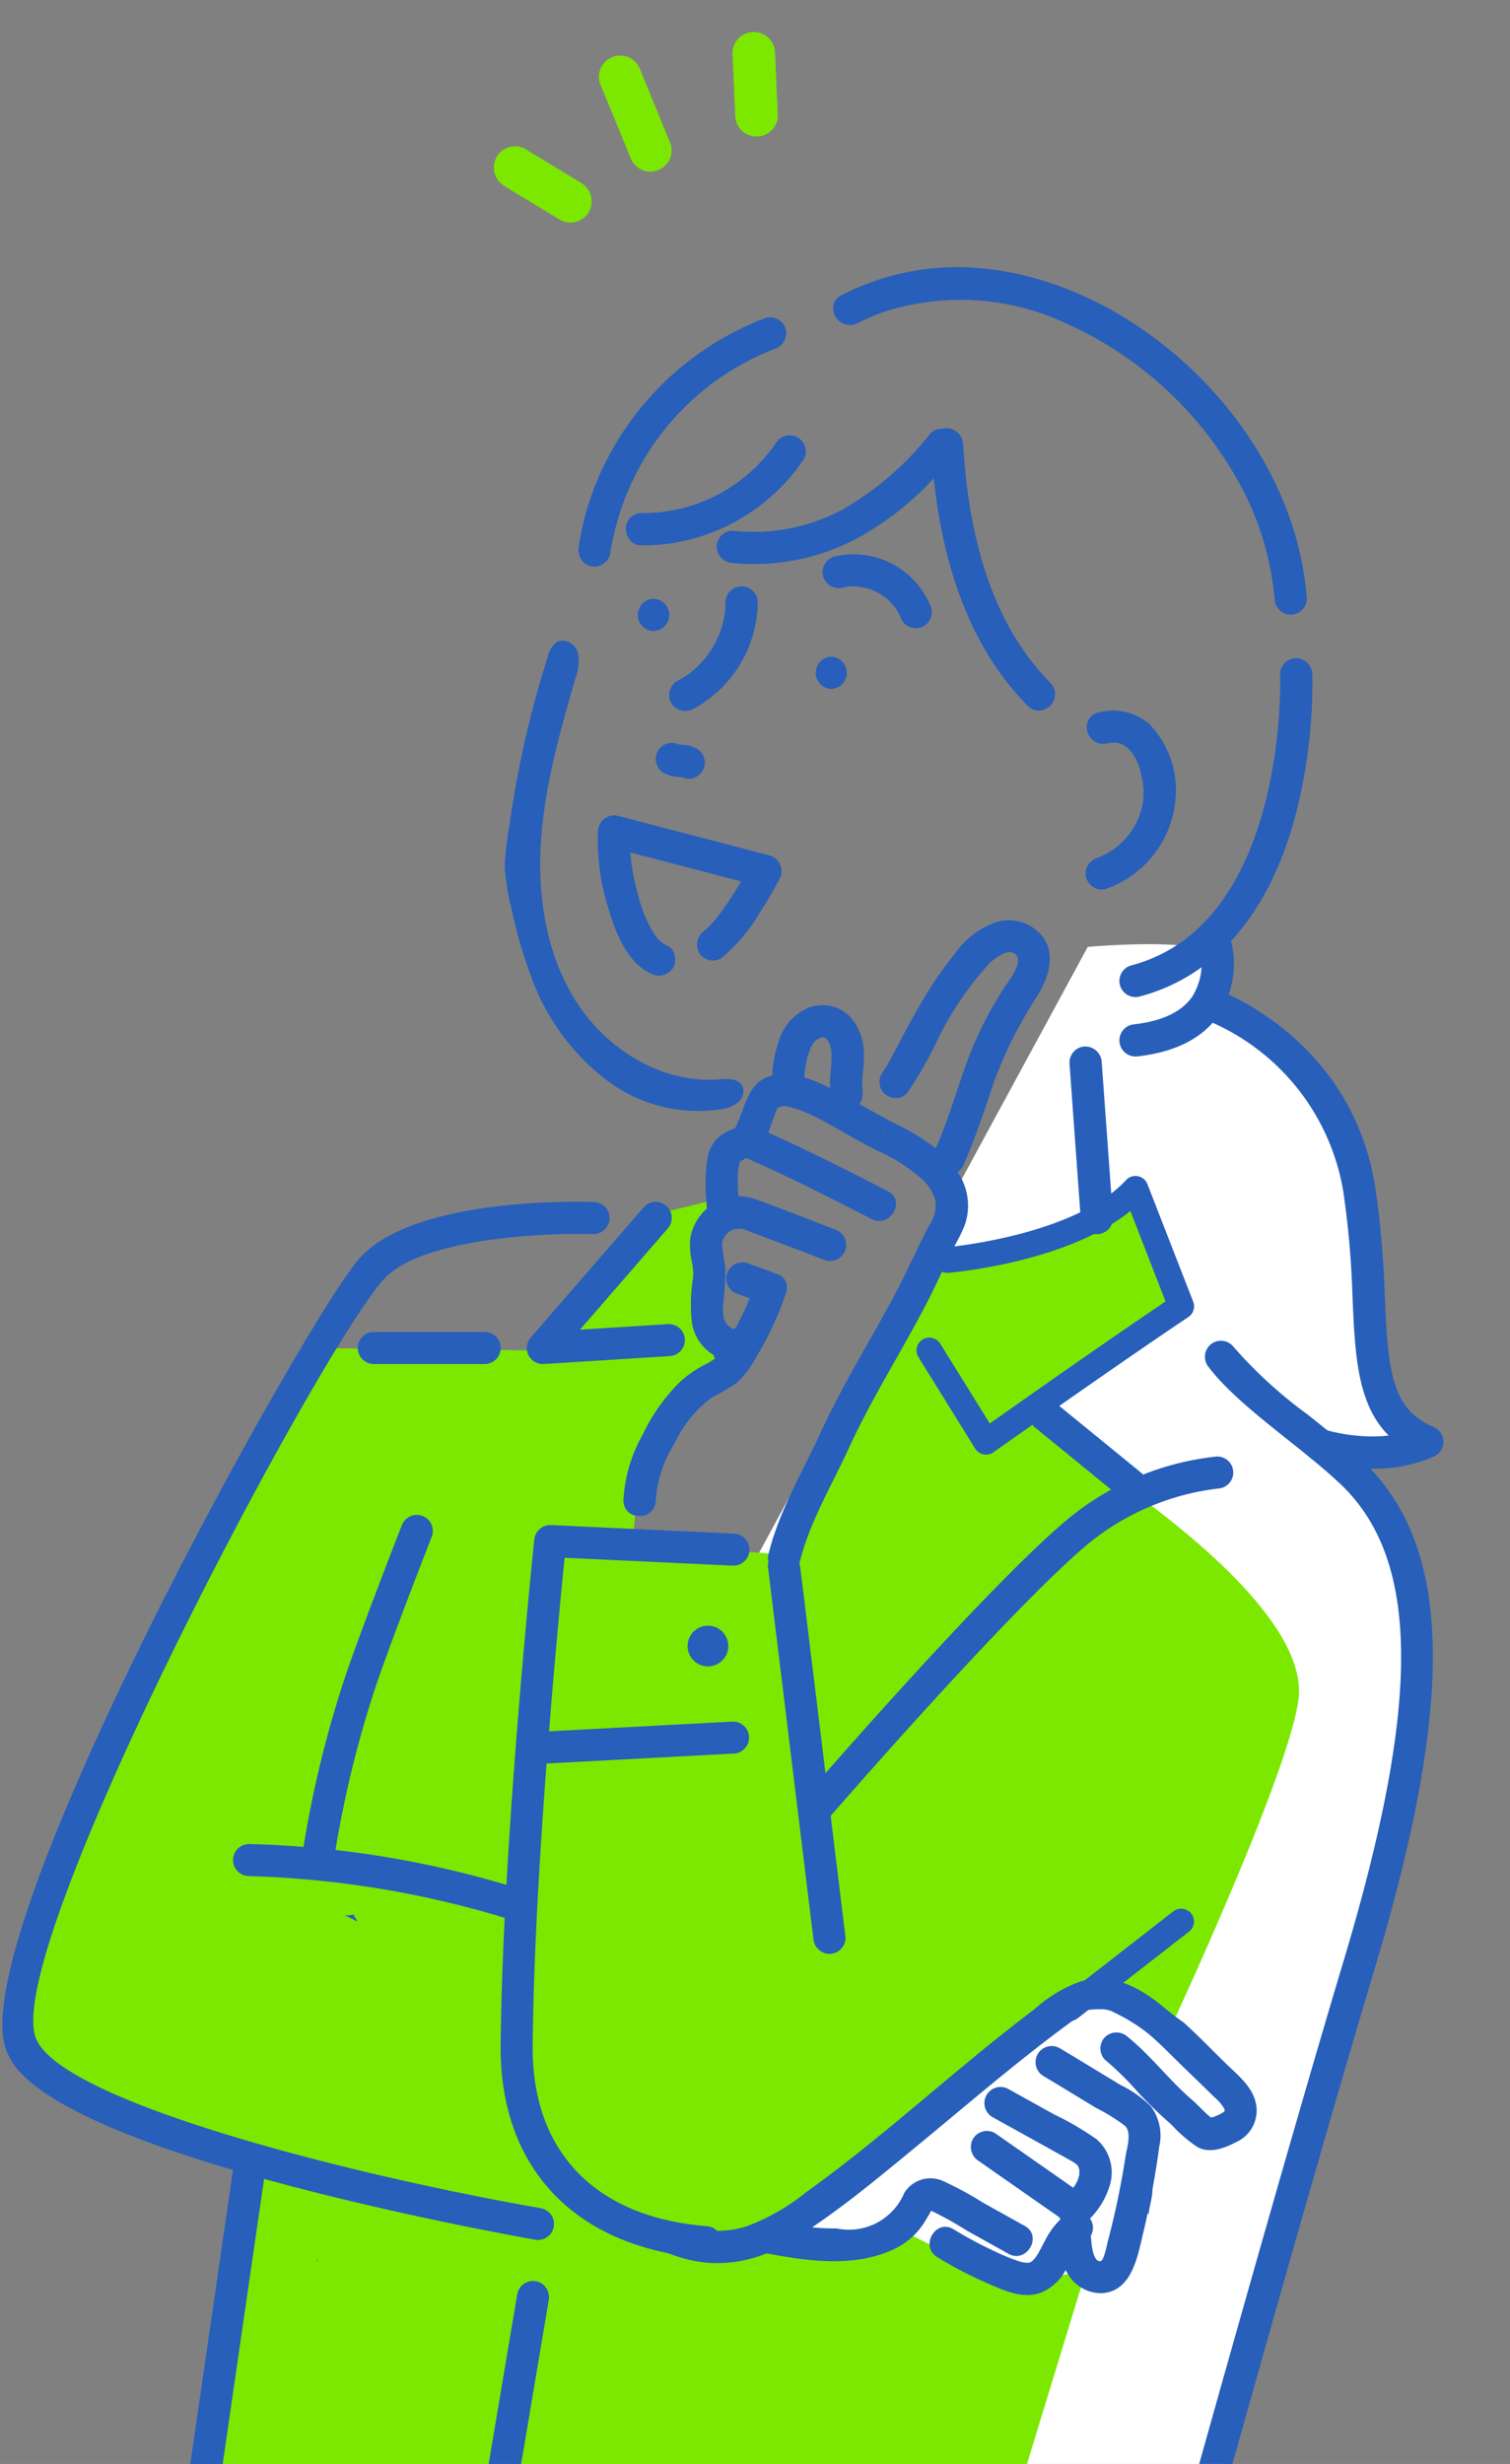 <svg xmlns="http://www.w3.org/2000/svg" xmlns:xlink="http://www.w3.org/1999/xlink" width="133" height="217" viewBox="0 0 133 217">
  <rect x="0" y="0" width="133" height="217" fill="#808080" stroke="none"/>
  <defs>
    <clipPath id="clip-path">
      <rect id="Rectangle_58697" data-name="Rectangle 58697" width="133" height="217" transform="translate(-0.017 -0.488)" fill="#fff" stroke="#707070" stroke-width="1"/>
    </clipPath>
  </defs>
  <g id="Group_79164" data-name="Group 79164" transform="translate(-1059 -2963.714)">
    <g id="Mask_Group_610" data-name="Mask Group 610" transform="translate(1059.017 2964.202)" clip-path="url(#clip-path)">
      <g id="Group_79094" data-name="Group 79094" transform="translate(0.196 23.04)">
        <path id="Path_138672" data-name="Path 138672" d="M1970.335,2397.218c-.013,0-.029-.006-.042-.01A.105.105,0,0,0,1970.335,2397.218Z" transform="translate(-1844.195 -2215.055)" fill="#275fba"/>
        <path id="Path_138689" data-name="Path 138689" d="M1970.335,2397.218c-.013,0-.029-.006-.042-.01A.105.105,0,0,0,1970.335,2397.218Z" transform="translate(-1844.195 -2215.055)" fill="#275fba"/>
        <path id="Path_138705" data-name="Path 138705" d="M1949.346,2347.175c-.012-.088-.025-.178,0,0Z" transform="translate(-1853.654 -2237.679)" fill="#275fba"/>
        <path id="Path_138706" data-name="Path 138706" d="M1949.842,2385.062a1.335,1.335,0,0,1-.136.013l.059.081C1949.792,2385.126,1949.816,2385.092,1949.842,2385.062Z" transform="translate(-1853.485 -2220.536)" fill="#275fba"/>
        <path id="Path_138707" data-name="Path 138707" d="M1949.346,2347.175c-.025-.178-.012-.088,0,0Z" transform="translate(-1853.654 -2237.679)" fill="#275fba"/>
        <g id="Group_79093" data-name="Group 79093" transform="translate(0 0)">
          <path id="Path_138708" data-name="Path 138708" d="M1898.071,2450l83.676,5.867s21.11-72.534,19.725-84.975-10.481-15.886-10.481-15.886,5.856,3.709,9.3,2.309c-.182-2.309-3.084-4.032-3.084-11.016s-.421-20.222-8.707-25.349-5.239-4.356-4.831-6.668-11.289-1.266-11.289-1.266Z" transform="translate(-1876.784 -2253.154)" fill="#fff"/>
          <path id="Path_138709" data-name="Path 138709" d="M1965.7,2419.362l7.641-25.018a14.8,14.8,0,0,1-6.137.634c-3.478-.363-10.636-4.354-10.636-4.354a14.867,14.867,0,0,1-7.988,1.148c-4.535-.6-22.575,1.6-22.575,1.6l-27.825,4.328-2.48,15.782Z" transform="translate(-1877.856 -2218.026)" fill="#7ce800"/>
          <path id="Path_138710" data-name="Path 138710" d="M1937.638,2338.572l7.7,10.9,17.011-11.167-3.465-10.642s-9.918,6.117-12.095,6.263-7.324.751-7.324.751Z" transform="translate(-1858.931 -2246.435)" fill="#7ce800"/>
          <path id="Path_138711" data-name="Path 138711" d="M1930.145,2328.411l-4.484,1.1-8.381,11.783,14.773,1.411-2.065-4.292Z" transform="translate(-1868.117 -2246.099)" fill="#7ce800"/>
          <path id="Path_138712" data-name="Path 138712" d="M1902.479,2425.521l45.564-7.954,30.627-22.112,7.018,2.54s11.288-24.217,11.288-29.583c0-10.086-24.862-24.253-24.862-24.253l-2.933,1.875-6.575-10.731-10.8,21.091-13.467-1.028s0-6.439,2.631-10.159a32.14,32.14,0,0,1,6.76-6.621l-37.69-.4s-30.929,54.369-24.308,62.714c2.721,2.54,19.41,9.161,19.41,9.161Z" transform="translate(-1882.77 -2242.991)" fill="#7ce800"/>
          <path id="Path_138713" data-name="Path 138713" d="M1933.477,2318.583l-.023-.024c.021.031.036.056.058.085C1933.522,2318.641,1933.521,2318.624,1933.477,2318.583Z" transform="translate(-1860.819 -2250.546)" fill="#275fba"/>
          <path id="Path_138714" data-name="Path 138714" d="M1933.431,2318.518l0,0c0,.016.012.026.016.039l.022.022A.276.276,0,0,1,1933.431,2318.518Z" transform="translate(-1860.83 -2250.564)" fill="#275fba"/>
          <path id="Path_138715" data-name="Path 138715" d="M1937.53,2292.285c.016.018.032.038.049.054C1937.5,2292.23,1937.5,2292.241,1937.53,2292.285Z" transform="translate(-1858.988 -2262.415)" fill="#275fba"/>
          <path id="Path_138716" data-name="Path 138716" d="M1933.312,2318.445c-.022-.013-.028-.019,0-.008a.153.153,0,0,0-.077-.012h0l.017,0Z" transform="translate(-1860.915 -2250.606)" fill="#275fba"/>
          <path id="Path_138717" data-name="Path 138717" d="M1937.558,2292.312h0l0,.006.023.025A.408.408,0,0,1,1937.558,2292.312Z" transform="translate(-1858.967 -2262.389)" fill="#275fba"/>
          <path id="Path_138718" data-name="Path 138718" d="M1935.356,2291.073l.021.012h.007C1935.375,2291.08,1935.362,2291.079,1935.356,2291.073Z" transform="translate(-1859.96 -2262.948)" fill="#275fba"/>
          <path id="Path_138719" data-name="Path 138719" d="M1935.4,2291.083h-.029a.228.228,0,0,0,.035.014C1935.5,2291.117,1935.613,2291.1,1935.4,2291.083Z" transform="translate(-1859.952 -2262.944)" fill="#275fba"/>
          <path id="Path_138720" data-name="Path 138720" d="M1928.168,2326.005l.019-.012c0-.022,0-.046.006-.088A.552.552,0,0,1,1928.168,2326.005Z" transform="translate(-1863.204 -2247.23)" fill="#275fba"/>
          <path id="Path_138721" data-name="Path 138721" d="M1933.431,2318.518l-.006-.009,0,.008Z" transform="translate(-1860.831 -2250.568)" fill="#275fba"/>
          <path id="Path_138722" data-name="Path 138722" d="M1933.3,2318.443l-.011,0,.006,0Z" transform="translate(-1860.893 -2250.599)" fill="#275fba"/>
          <path id="Path_138723" data-name="Path 138723" d="M1928.167,2325.975v0Z" transform="translate(-1863.204 -2247.199)" fill="#275fba"/>
          <path id="Path_138724" data-name="Path 138724" d="M1932.624,2318.788a.2.2,0,0,0-.041.051A.218.218,0,0,0,1932.624,2318.788Z" transform="translate(-1861.211 -2250.442)" fill="#275fba"/>
          <path id="Path_138725" data-name="Path 138725" d="M1933.16,2318.408a.563.563,0,0,0,.08.026h.034A.585.585,0,0,1,1933.16,2318.408Z" transform="translate(-1860.951 -2250.613)" fill="#275fba"/>
          <path id="Path_138726" data-name="Path 138726" d="M1945.756,2392.794c.071-.013.077-.031,0,0Z" transform="translate(-1855.267 -2217.056)" fill="#275fba"/>
          <path id="Path_138727" data-name="Path 138727" d="M1956.85,2384.055c.029.017.052.032.055.029S1956.889,2384.065,1956.85,2384.055Z" transform="translate(-1850.261 -2220.991)" fill="#275fba"/>
          <path id="Path_138728" data-name="Path 138728" d="M1956.71,2384.017c-.052-.024-.286.111.009,0Z" transform="translate(-1850.386 -2221.009)" fill="#275fba"/>
          <path id="Path_138729" data-name="Path 138729" d="M1902.5,2392.575a.252.252,0,0,0,0,.067.427.427,0,0,0,.007.064l.009-.051A.721.721,0,0,0,1902.5,2392.575Z" transform="translate(-1874.789 -2217.147)" fill="#275fba"/>
          <path id="Path_138730" data-name="Path 138730" d="M1902.52,2392.655c.01.078,0,.087-.009.051a.35.35,0,0,1-.041.134.268.268,0,0,0,.061-.264Z" transform="translate(-1874.8 -2217.147)" fill="#275fba"/>
          <path id="Path_138731" data-name="Path 138731" d="M1900.959,2392.008a.658.658,0,0,1,.073-.067A.459.459,0,0,0,1900.959,2392.008Z" transform="translate(-1875.482 -2217.433)" fill="#275fba"/>
          <path id="Path_138732" data-name="Path 138732" d="M1939.772,2389.648c.132-.011.087-.213,0,0Z" transform="translate(-1857.968 -2218.511)" fill="#275fba"/>
          <path id="Path_138733" data-name="Path 138733" d="M1957.569,2383.608c.007-.008.007-.01,0,0Z" transform="translate(-1849.937 -2221.196)" fill="#275fba"/>
          <path id="Path_138734" data-name="Path 138734" d="M1927.29,2330.432c0-.006,0-.008,0,0S1927.285,2330.437,1927.29,2330.432Z" transform="translate(-1863.602 -2245.191)" fill="#275fba"/>
          <path id="Path_138735" data-name="Path 138735" d="M1904.151,2371.712q.586.294,1.177.572c-.135-.209-.263-.418-.382-.628A1.319,1.319,0,0,1,1904.151,2371.712Z" transform="translate(-1874.041 -2226.586)" fill="#275fba"/>
          <path id="Path_138736" data-name="Path 138736" d="M1933.834,2274.36a1.477,1.477,0,0,0,2.128,1.135,18.014,18.014,0,0,1,2.335-1A11.921,11.921,0,0,0,1933.834,2274.36Z" transform="translate(-1860.647 -2270.558)" fill="#275fba"/>
          <path id="Path_138737" data-name="Path 138737" d="M1965.9,2281.176c-5.232-5.155-12.156-8.886-19.56-9.425a22.2,22.2,0,0,0-11.8,2.426,1.209,1.209,0,0,0-.692,1.319,11.928,11.928,0,0,1,4.463.131,21.94,21.94,0,0,1,16.154,1.075,32.519,32.519,0,0,1,14.885,13.577,25.85,25.85,0,0,1,3.354,10.607,1.455,1.455,0,0,0,1.421,1.421c.019,0,.038,0,.056-.006a36.853,36.853,0,0,1-.27-3.863,36.853,36.853,0,0,0,.27,3.863,1.426,1.426,0,0,0,1.364-1.414C1974.971,2293.375,1971.213,2286.416,1965.9,2281.176Z" transform="translate(-1860.653 -2271.693)" fill="#275fba"/>
          <path id="Path_138738" data-name="Path 138738" d="M1923.349,2291.82a1.421,1.421,0,0,0,0,2.841A1.421,1.421,0,0,0,1923.349,2291.82Z" transform="translate(-1865.998 -2262.611)" fill="#275fba"/>
          <path id="Path_138739" data-name="Path 138739" d="M1934.135,2295.333a1.422,1.422,0,0,0,0,2.842A1.422,1.422,0,0,0,1934.135,2295.333Z" transform="translate(-1861.131 -2261.026)" fill="#275fba"/>
          <path id="Path_138740" data-name="Path 138740" d="M1934.69,2308.494l-11.669-3.046-1.669-.436a1.442,1.442,0,0,0-1.8,1.37,20.433,20.433,0,0,0,.958,6.882c.608,2.031,1.63,4.7,3.725,5.629a1.465,1.465,0,0,0,1.945-.509,1.488,1.488,0,0,0,.167-.89,3.481,3.481,0,0,1-1.7-.534,3.481,3.481,0,0,0,1.7.534,1.251,1.251,0,0,0-.678-1.055,3.266,3.266,0,0,1-.4-.218c-.016-.025-.261-.212-.325-.279-.081-.083-.156-.169-.229-.257a1.257,1.257,0,0,1-.077-.1c-.13-.192-.257-.386-.373-.588a11.547,11.547,0,0,1-1.111-2.806,19.34,19.34,0,0,1-.747-3.962q4.878,1.273,9.757,2.545c-.184.311-.369.621-.561.927-.433.692-.886,1.38-1.383,2.03-.112.145-.453.559-.669.791-.126.138-.257.271-.393.4-.044.041-.456.379-.19.18a1.471,1.471,0,0,0-.536,1.89,8.693,8.693,0,0,1,3.6-1.165,8.693,8.693,0,0,0-3.6,1.165c.01.017.015.036.026.054a1.431,1.431,0,0,0,1.943.51,15.292,15.292,0,0,0,3.486-4.152c.585-.917,1.142-1.857,1.649-2.822A1.438,1.438,0,0,0,1934.69,2308.494Z" transform="translate(-1867.102 -2256.679)" fill="#275fba"/>
          <path id="Path_138741" data-name="Path 138741" d="M1954.8,2299.829a4.889,4.889,0,0,0-4.522-1.062,1.249,1.249,0,0,0-.9.689,3.438,3.438,0,0,1,3.4.476,3.438,3.438,0,0,0-3.4-.476,1.481,1.481,0,0,0,1.65,2.052,2.245,2.245,0,0,1,.808-.074l.074,0c.016.006.039.011.077.02s.314.1.344.1c.083.042.164.084.245.129.02.012.131.095.177.127a3.478,3.478,0,0,1,.257.242c.029.03.17.2.193.226a5.269,5.269,0,0,1,.4.66c.018.035.119.263.134.287.039.1.078.208.113.314a8.4,8.4,0,0,1,.251.929c.027.133.052.268.074.4.01.061.014.084.018.095s0,.056.007.128a5.79,5.79,0,0,1-.7,3.592,6.287,6.287,0,0,1-3.312,2.885,1.457,1.457,0,0,0-.993,1.749,1.42,1.42,0,0,0,.366.6c.553-.715,1.053-1.451,1.512-2.062-.458.611-.959,1.347-1.512,2.063a1.347,1.347,0,0,0,1.383.387,9.209,9.209,0,0,0,6.095-7.654A8.4,8.4,0,0,0,1954.8,2299.829Z" transform="translate(-1853.739 -2259.546)" fill="#275fba"/>
          <path id="Path_138742" data-name="Path 138742" d="M1976.826,2386.632c-.274-1.538-1.615-2.585-2.675-3.615-1.226-1.193-2.425-2.444-3.7-3.6-.641-.433-1.244-.913-1.844-1.411-2.042-1.692-4.419-2.957-7.157-2.235a12.229,12.229,0,0,0-4.139,2.469c-2.916,2.2-5.722,4.53-8.52,6.873-3.776,3.162-7.545,6.345-11.552,9.216a18.7,18.7,0,0,1-5.384,3.071,8.705,8.705,0,0,1-5.473-.17,9.846,9.846,0,0,1-5.3-.065c.188.177.38.349.58.514a12.307,12.307,0,0,0,6.824,2.894,11.441,11.441,0,0,0,5.223-.828c3.662.707,7.872,1.278,11.318-.416a6.325,6.325,0,0,0,2.014-1.545,7.518,7.518,0,0,0,.865-1.275,3.361,3.361,0,0,0,.279-.488l.013-.032a32.307,32.307,0,0,1,3.181,1.773q1.819,1.012,3.638,2.026c1.6.89,3.035-1.563,1.434-2.454l-3.636-2.026a30.65,30.65,0,0,0-3.663-1.977,2.711,2.711,0,0,0-3.317,1.1,5.284,5.284,0,0,1-5.933,3.125,21.491,21.491,0,0,1-2.177-.1c3.25-2.2,6.288-4.742,9.307-7.227,3.946-3.248,7.825-6.59,11.9-9.68q1.3-.991,2.644-1.932a1.744,1.744,0,0,0,.321-.3,11.418,11.418,0,0,1,1.386-.067c.081,0,.281.028.306.025.084.017.167.033.25.058a2.887,2.887,0,0,1,.308.107c.011.013.342.171.4.2a16.383,16.383,0,0,1,2.63,1.635c1.046.846,1.982,1.836,2.946,2.773,1.013.986,2.033,1.966,3.042,2.957a3.748,3.748,0,0,1,.839.976.39.39,0,0,1,.052.225l-.017.029a.367.367,0,0,1-.084.07,3.83,3.83,0,0,1-.969.457.392.392,0,0,1-.138.019c-.516-.381-1.1-1.07-1.658-1.547-2.013-1.726-3.6-3.868-5.658-5.538a1.463,1.463,0,0,0-2.01,0,1.43,1.43,0,0,0,0,2.008,26.4,26.4,0,0,1,2.95,2.911,38.392,38.392,0,0,0,2.878,2.778,12.662,12.662,0,0,0,2.321,2c1.087.582,2.354.1,3.363-.428A3.047,3.047,0,0,0,1976.826,2386.632Z" transform="translate(-1866.402 -2224.824)" fill="#275fba"/>
          <path id="Path_138743" data-name="Path 138743" d="M1939.772,2389.648c.087-.213.132-.011,0,0Z" transform="translate(-1857.968 -2218.511)" fill="#275fba"/>
          <path id="Path_138744" data-name="Path 138744" d="M1956.71,2384.017l.009,0C1956.424,2384.128,1956.657,2383.994,1956.71,2384.017Z" transform="translate(-1850.386 -2221.009)" fill="#275fba"/>
          <path id="Path_138745" data-name="Path 138745" d="M1956.85,2384.055c.039.01.065.021.055.029S1956.879,2384.072,1956.85,2384.055Z" transform="translate(-1850.261 -2220.991)" fill="#275fba"/>
          <path id="Path_138746" data-name="Path 138746" d="M1956.179,2303.919c-5.471-5.5-7.282-13.572-7.719-21.078a1.472,1.472,0,0,0-1.861-1.322,1.23,1.23,0,0,0-1.019.409,26.8,26.8,0,0,1-7.8,6.732,16.679,16.679,0,0,1-9.605,1.83,1.337,1.337,0,0,0-1.263.805,30.042,30.042,0,0,0,6.412.453,30.042,30.042,0,0,1-6.412-.453,1.407,1.407,0,0,0-.158.615,1.454,1.454,0,0,0,1.421,1.422,19.325,19.325,0,0,0,10.861-2.125,26.294,26.294,0,0,0,6.834-5.333c.789,7.326,3.013,14.734,8.3,20.053a1.436,1.436,0,0,0,.463.316,11.287,11.287,0,0,1-.279-2.56,11.287,11.287,0,0,0,.279,2.56A1.438,1.438,0,0,0,1956.179,2303.919Z" transform="translate(-1863.842 -2267.277)" fill="#275fba"/>
          <path id="Path_138747" data-name="Path 138747" d="M1936.888,2284.038a1.421,1.421,0,0,0-2.454-1.434,14.2,14.2,0,0,1-11.807,6.143,1.361,1.361,0,0,0-1.351,1.674h0a1.331,1.331,0,0,0,1.351,1.168,16.615,16.615,0,0,0,5.422-.861,9.96,9.96,0,0,1-1.906-.875,9.96,9.96,0,0,0,1.906.875A17.248,17.248,0,0,0,1936.888,2284.038Z" transform="translate(-1866.323 -2267.086)" fill="#275fba"/>
          <path id="Path_138748" data-name="Path 138748" d="M1918.617,2287.772c-.083.412-.161.824-.221,1.241a1.593,1.593,0,0,0,.483,1.489c.3-.893.567-1.8.8-2.73Z" transform="translate(-1867.624 -2264.437)" fill="#275fba"/>
          <path id="Path_138749" data-name="Path 138749" d="M1918.722,2290.5a1.359,1.359,0,0,0,.51.258,1.431,1.431,0,0,0,1.747-.993c.1-.672.238-1.336.4-2h-1.854C1919.29,2288.7,1919.019,2289.61,1918.722,2290.5Z" transform="translate(-1867.466 -2264.437)" fill="#275fba"/>
          <path id="Path_138750" data-name="Path 138750" d="M1935.544,2277.534a1.46,1.46,0,0,0,.993-1.747,1.418,1.418,0,0,0-.1-.248,24.716,24.716,0,0,0-2.818,1.637,24.716,24.716,0,0,1,2.818-1.637,1.414,1.414,0,0,0-1.65-.744,26.057,26.057,0,0,0-14.906,14.455,23.641,23.641,0,0,0-1.341,4.409h1.062c.139-.561.27-1.126.375-1.706-.1.579-.235,1.145-.375,1.706h1.853A23.042,23.042,0,0,1,1935.544,2277.534Z" transform="translate(-1867.548 -2270.324)" fill="#275fba"/>
          <path id="Path_138751" data-name="Path 138751" d="M1958.989,2394.242c.093-.581.267-1.146.308-1.734,0-.019,0-.036,0-.055a1.547,1.547,0,0,1,.026-.231h-.005c.009-.044.013-.089.021-.134.006-.024,0-.052.012-.075.211-1.164.4-2.332.553-3.5a4.306,4.306,0,0,0-.746-3.548,10.114,10.114,0,0,0-2.665-1.878c-1.8-1.079-3.586-2.184-5.389-3.258a1.422,1.422,0,0,0-1.434,2.454c1.562.93,3.11,1.882,4.666,2.824a16.544,16.544,0,0,1,2.536,1.57c.643.579.167,2.017.055,2.743a71.561,71.561,0,0,1-1.548,7.413c-.062.229-.343,1.721-.63,1.769-.72.121-.818-1.64-.852-2.012a1.532,1.532,0,0,0-.035-.2,1.4,1.4,0,0,0-.06-1.543,6.889,6.889,0,0,0,1.8-3.123,3.866,3.866,0,0,0-1.226-3.861,26.272,26.272,0,0,0-3.735-2.185l-4-2.219a1.421,1.421,0,0,0-1.434,2.454c2.221,1.234,4.445,2.46,6.663,3.7a6.9,6.9,0,0,1,.627.374c.015.014.084.069.1.083.038.029.062.048.081.061a.45.45,0,0,0,.064.1.557.557,0,0,1,.042.068,2.089,2.089,0,0,1,.083.317c0,.023,0,.056,0,.093,0-.006-.009.164-.009.235s-.039.211-.045.23c0,0-.1.322-.068.245a4.957,4.957,0,0,1-.34.622c-.024.036-.054.068-.077.1q-3.446-2.405-6.89-4.812a1.429,1.429,0,0,0-1.945.51,1.457,1.457,0,0,0,.51,1.944l7.113,4.967a1.493,1.493,0,0,0,.085.176,6.771,6.771,0,0,0-1.338,1.829c-.212.395-.408.8-.637,1.185-.057.093-.115.183-.173.274-.026.04-.058.084-.08.112-.07.077-.142.149-.209.228l-.03.036-.01.007c-.081.047-.158.1-.242.139-.016,0-.029.006-.051.007a2.187,2.187,0,0,1-.788-.1,15.5,15.5,0,0,1-1.932-.765,35.482,35.482,0,0,1-3.93-2.084c-1.564-.956-2.994,1.5-1.434,2.454a35.644,35.644,0,0,0,4.316,2.255c1.54.672,3.27,1.522,4.95.823a4.477,4.477,0,0,0,2.052-1.935,3.526,3.526,0,0,0,.28.491,3.393,3.393,0,0,0,3.01,1.538c2.6-.23,3.071-3.382,3.557-5.4q.2-.832.377-1.668a1.273,1.273,0,0,0,.106.122A1.031,1.031,0,0,1,1958.989,2394.242Z" transform="translate(-1858.01 -2222.994)" fill="#275fba"/>
          <path id="Path_138752" data-name="Path 138752" d="M1945.756,2392.794c.038-.015.057-.02.055-.016S1945.794,2392.779,1945.756,2392.794Z" transform="translate(-1855.267 -2217.056)" fill="#275fba"/>
          <path id="Path_138753" data-name="Path 138753" d="M1900.959,2392.008a.658.658,0,0,1,.073-.067A.658.658,0,0,0,1900.959,2392.008Z" transform="translate(-1875.482 -2217.433)" fill="#275fba"/>
          <path id="Path_138754" data-name="Path 138754" d="M1902.47,2392.84a.35.35,0,0,0,.041-.134.42.42,0,0,1-.008-.064.264.264,0,0,1,0-.067.675.675,0,0,1,.012.08l.011-.08A.268.268,0,0,1,1902.47,2392.84Z" transform="translate(-1874.8 -2217.147)" fill="#275fba"/>
          <path id="Path_138755" data-name="Path 138755" d="M1902.507,2392.63l-.008.051C1902.507,2392.717,1902.517,2392.708,1902.507,2392.63Z" transform="translate(-1874.787 -2217.122)" fill="#275fba"/>
          <path id="Path_138756" data-name="Path 138756" d="M1935.37,2291.081a.34.34,0,0,0,.042.014.239.239,0,0,1-.035-.014Z" transform="translate(-1859.954 -2262.944)" fill="#275fba"/>
          <path id="Path_138757" data-name="Path 138757" d="M1937.573,2292.329c-.017-.016-.033-.037-.049-.054a.443.443,0,0,0,.055.061l0-.006Z" transform="translate(-1858.982 -2262.406)" fill="#275fba"/>
          <path id="Path_138758" data-name="Path 138758" d="M1935.658,2291.953c.169-.008.338-.008.507,0,.064,0,.129.009.193.015l-.02-.012c.006.006.019.007.028.012h.029c.209.019.1.035.006.013.112.034.308.04.392.059.166.038.33.083.491.134.132.042.261.091.39.141h0c.084.041.167.081.25.123a7.614,7.614,0,0,1,.788.488l.006,0c.058.05.117.1.175.151.115.1.225.21.333.32.085.091.167.2.255.3-.032-.043-.029-.055.049.054.01.01.019.023.029.032l-.023-.025c.042.061.084.122.125.185.084.129.163.262.234.4.043.081.083.162.122.245l0,.006a1.456,1.456,0,0,0,1.747.992,1.435,1.435,0,0,0,.993-1.747,7.341,7.341,0,0,0-8.532-4.524,1.434,1.434,0,0,0-.993,1.748,1.449,1.449,0,0,0,1.747.993c.09-.022.182-.042.272-.061.033-.006.151-.022.177-.027C1935.509,2291.96,1935.583,2291.956,1935.658,2291.953Z" transform="translate(-1860.942 -2263.831)" fill="#275fba"/>
          <path id="Path_138759" data-name="Path 138759" d="M1928.168,2325.981c.007.037.013.049.019-.015l-.019.012Z" transform="translate(-1863.204 -2247.203)" fill="#275fba"/>
          <path id="Path_138760" data-name="Path 138760" d="M1927.29,2330.432c0-.006,0-.008,0,0S1927.285,2330.437,1927.29,2330.432Z" transform="translate(-1863.602 -2245.191)" fill="#275fba"/>
          <path id="Path_138761" data-name="Path 138761" d="M1933.278,2318.431l.02,0C1933.281,2318.429,1933.277,2318.429,1933.278,2318.431Z" transform="translate(-1860.898 -2250.604)" fill="#275fba"/>
          <path id="Path_138762" data-name="Path 138762" d="M1954.236,2313.014a3.779,3.779,0,0,0-4.12-1.568,7.3,7.3,0,0,0-3.794,2.837,32.1,32.1,0,0,0-2.6,3.707c-.813,1.336-1.554,2.715-2.284,4.1-.29.553-.579,1.108-.882,1.653-.115.206-.229.411-.353.611-.073.118-.427.594-.111.2a1.465,1.465,0,0,0,0,2.008,1.561,1.561,0,0,0,1.276.4c.07-.125.142-.246.222-.366-.08.119-.152.241-.222.366a1.112,1.112,0,0,0,.734-.4,33.364,33.364,0,0,0,2.792-4.905,28.385,28.385,0,0,1,4.469-6.521c.5-.5,1.724-1.449,2.358-.768.652.7-.705,2.369-1.074,2.944a32.936,32.936,0,0,0-3.4,6.889c-.846,2.413-1.555,4.853-2.595,7.2a19.277,19.277,0,0,0-3.55-2.153c-.192-.1-.379-.2-.569-.3a5.821,5.821,0,0,1-1.419,2.473c.083.042.165.089.25.13a15.273,15.273,0,0,1,4.082,2.574,4.083,4.083,0,0,1,1.129,1.717,2.831,2.831,0,0,1-.439,2.229c-1.077,2.036-2,4.144-3.078,6.181-2.133,4.025-4.569,7.882-6.473,12.028-1.65,3.595-3.707,6.975-4.668,10.858a1.432,1.432,0,0,0-.006.688,1.035,1.035,0,0,0-.045.417q.677,5.538,1.354,11.076l2.146,17.569.495,4.044a1.467,1.467,0,0,0,1.421,1.423,1.429,1.429,0,0,0,1.421-1.423q-.677-5.538-1.353-11.076-.7-5.762-1.409-11.527c-.293,0-.587,0-.881,0,.294,0,.588,0,.881,0l-.151-1.229a8.194,8.194,0,0,0-1.867,1.794,8.194,8.194,0,0,1,1.867-1.794l-.587-4.812-.5-4.044a1.978,1.978,0,0,0-.064-.312c0-.013.01-.023.013-.038.894-3.608,2.8-6.715,4.326-10.055.763-1.667,1.614-3.289,2.495-4.892l-1.992.8,1.992-.8c1.493-2.715,3.077-5.381,4.495-8.14.6-1.169,1.148-2.355,1.694-3.548.484-1.058,1.138-2.024,1.548-3.117a5.191,5.191,0,0,0-.651-4.653,1.09,1.09,0,0,0,.477-.5c1.123-2.49,1.936-5.057,2.814-7.637a38.065,38.065,0,0,1,3.791-7.449C1954.517,2316.452,1955.167,2314.593,1954.236,2313.014Z" transform="translate(-1862.44 -2253.802)" fill="#275fba"/>
          <path id="Path_138763" data-name="Path 138763" d="M1944.489,2326.618c-.884-.458-1.751-.94-2.617-1.428a1.132,1.132,0,0,0,.113-.162,1.663,1.663,0,0,0,.142-1.094c.049.341,0-.148,0-.219,0-.142,0-.281,0-.42.009-.322.036-.643.065-.964a10.558,10.558,0,0,0,.076-1.764,4.78,4.78,0,0,0-1.347-3.2,3.4,3.4,0,0,0-3.821-.524,4.622,4.622,0,0,0-2.293,2.724,10.423,10.423,0,0,0-.6,3.1c-2.23.54-2.354,2.878-3.277,4.645a4.92,4.92,0,0,0-1.229.625,3.044,3.044,0,0,0-1.195,1.976,16.336,16.336,0,0,0-.037,4.468,4.42,4.42,0,0,0-1.271,1.819c.425-.187.853-.374,1.292-.562-.438.188-.866.375-1.292.562a4.073,4.073,0,0,0-.223.885,6.8,6.8,0,0,0,.137,1.954,4.634,4.634,0,0,1,.106,1.517,14.359,14.359,0,0,0-.09,3.9,4.058,4.058,0,0,0,1.714,2.709c.055.037.113.07.168.1a1.607,1.607,0,0,0,.144.323,3.473,3.473,0,0,1-.681.446,10.267,10.267,0,0,0-2.346,1.571,16.449,16.449,0,0,0-3.348,4.722,12.972,12.972,0,0,0-1.683,5.767,1.328,1.328,0,0,0,1.367,1.368,21.677,21.677,0,0,0,.343-3.664,21.677,21.677,0,0,1-.343,3.664,1.353,1.353,0,0,0,1.475-1.368,10.9,10.9,0,0,1,1.686-5.063,10.389,10.389,0,0,1,3.311-4.034,18.444,18.444,0,0,0,2.12-1.237,8.66,8.66,0,0,0,1.754-2.323,28.211,28.211,0,0,0,2.617-5.639,1.259,1.259,0,0,0-1.019-1.692,1.411,1.411,0,0,0-.389-.183l-1.811-.647-.261-.094a1.077,1.077,0,0,0-.566-.026,1.06,1.06,0,0,0-.528.168,1.423,1.423,0,0,0-.511,1.945l.224.287a1.409,1.409,0,0,0,.627.366l1.026.367a25.008,25.008,0,0,1-1.251,2.647,1.481,1.481,0,0,0-.215.067c-.077-.049-.157-.094-.235-.142-.022-.013-.194-.152-.213-.16a1.293,1.293,0,0,1-.351-.615c-.023-.085-.04-.172-.058-.258l-.011-.047a.423.423,0,0,0,0-.054,8.088,8.088,0,0,1-.022-.814,26.365,26.365,0,0,0,.208-3.178c-.055-.542-.149-1.08-.236-1.618-.01-.058-.016-.1-.022-.124s0-.054-.007-.1c-.009-.09-.017-.181-.019-.272,0,.009.006-.129.006-.2.025-.087.084-.338.106-.39-.058.144.173-.255.193-.309-.006,0-.007,0,0,0-.006.008,0,.008,0,0a2.369,2.369,0,0,0,.282-.268,2.431,2.431,0,0,1,.286-.17.347.347,0,0,0,.049-.026l.094-.026q.119-.035.244-.061c-.01.012.3-.012.354-.011a1.109,1.109,0,0,1,.326.07c.025.007.048.019.072.026.138.048.274.1.411.157l3.7,1.4,3.011,1.144a1.433,1.433,0,0,0,1.748-.993,1.452,1.452,0,0,0-.993-1.749c-2.361-.9-4.708-1.862-7.1-2.691a3.927,3.927,0,0,0-1.346-.216,12.433,12.433,0,0,1,0-2.525c.01-.043.043-.234.049-.256.017-.075.057-.178.083-.271h0a.559.559,0,0,0,.025-.1c0,.042,0,.066-.006.089l.046-.03c.417-.22.43-.339.733-.176.434.237.916.414,1.366.618,3.19,1.46,6.31,3.056,9.428,4.659,1.624.834,3.063-1.617,1.434-2.454-3.479-1.786-6.963-3.56-10.534-5.155.188-.488.353-.985.523-1.482a3.671,3.671,0,0,1,.287-.661c.038-.063-.006-.047.131-.122-.151.083.421-.081.208-.06a1.5,1.5,0,0,1,.692.056,11,11,0,0,1,1.212.38,19.538,19.538,0,0,1,2.183,1.072c1.332.729,2.625,1.517,3.982,2.2A5.826,5.826,0,0,0,1944.489,2326.618Zm-5.494-7.187h0l0-.008Zm-1.187.4a.227.227,0,0,1-.041.051A.208.208,0,0,1,1937.807,2319.828Zm-.25.461c.046-.094.089-.19.141-.281.041-.071.089-.139.134-.208l.058-.061c.064-.069.132-.131.2-.195l0,0,.077-.054c.074-.048.152-.089.228-.131h0c.045-.012.186-.04.228-.052l.054,0a.507.507,0,0,1-.08-.026.549.549,0,0,0,.114.025h0a.119.119,0,0,1,.056.009s0,0,.021,0c-.017-.006-.021-.006-.021,0l.016.011.01,0h0c.033.02.093.05.138.074a.364.364,0,0,1,.033.031l.041.042c0-.013-.011-.023-.016-.039h0a.276.276,0,0,0,.034.059l.023.024c.044.041.045.058.035.062.013.017.031.038.039.052.042.069.078.142.116.215a.539.539,0,0,1,.025.07,3.83,3.83,0,0,1,.144.552l0,.016c.007.1.016.2.019.3a15.692,15.692,0,0,1-.108,1.791,9.574,9.574,0,0,0-.017,1.216,13.535,13.535,0,0,0-2.27-.954c0-.061,0-.122.006-.184.006-.1.014-.19.023-.286.006-.063.013-.126.02-.189.006-.038.028-.188.034-.223.02-.118.042-.234.065-.35.046-.231.1-.458.164-.685" transform="translate(-1866.396 -2251.482)" fill="#275fba"/>
          <path id="Path_138764" data-name="Path 138764" d="M1933.322,2318.445l-.055-.016-.018,0h-.035a.33.33,0,0,0,.113.023Z" transform="translate(-1860.927 -2250.606)" fill="#275fba"/>
          <path id="Path_138765" data-name="Path 138765" d="M1933.519,2318.65c-.022-.029-.038-.055-.058-.085l-.022-.022C1933.471,2318.62,1933.506,2318.653,1933.519,2318.65Z" transform="translate(-1860.825 -2250.552)" fill="#275fba"/>
          <path id="Path_138766" data-name="Path 138766" d="M1934.875,2333.723a.874.874,0,0,0-.077-.172c-.375-.646-1.3-.6-2.045-.542-4.924.386-9.736-2.541-12.447-6.668s-3.537-9.27-3.229-14.2,1.671-9.725,3.041-14.47a4.048,4.048,0,0,0,.208-2.228,1.4,1.4,0,0,0-1.724-1.024,2.023,2.023,0,0,0-.911,1.348,87.7,87.7,0,0,0-3.373,14.831,25.727,25.727,0,0,0-.429,3.69,19.706,19.706,0,0,0,.544,3.452,42.533,42.533,0,0,0,2.1,7.037,19.893,19.893,0,0,0,6.4,8.349,13.335,13.335,0,0,0,10.051,2.5,2.975,2.975,0,0,0,1.483-.611A1.292,1.292,0,0,0,1934.875,2333.723Z" transform="translate(-1869.647 -2261.474)" fill="#275fba"/>
          <path id="Path_138767" data-name="Path 138767" d="M1925.6,2298.775a9.174,9.174,0,0,1-1.029.627,1.434,1.434,0,0,0-.511,1.945,1.454,1.454,0,0,0,1.945.509,10.841,10.841,0,0,0,5.668-9.371,1.421,1.421,0,1,0-2.842,0c0,.2-.007.4-.022.6-.007.1-.021.2-.028.3v.02l0,.019a9.522,9.522,0,0,1-.264,1.175c-.051.173-.107.346-.168.516-.034.094-.071.188-.106.282l-.012.032-.01.019c-.18.361-.351.721-.561,1.066-.095.156-.193.306-.3.456-.057.083-.119.163-.176.245l-.011.02-.025.028a10.216,10.216,0,0,1-.816.887c-.145.14-.295.273-.448.4-.061.051-.125.1-.187.152C1925.942,2298.509,1925.63,2298.753,1925.6,2298.775Z" transform="translate(-1865.144 -2262.952)" fill="#275fba"/>
          <path id="Path_138768" data-name="Path 138768" d="M1923.618,2300.865a1.069,1.069,0,0,0-.366.4,1.442,1.442,0,0,0-.144,1.1l.144.339a1.437,1.437,0,0,0,.509.51,4.659,4.659,0,0,0,.643.252,3.63,3.63,0,0,0,.624.092c.084.007.17.009.254.01l.118.037a1.03,1.03,0,0,0,.367.093,1.275,1.275,0,0,0,1.049-.279,1.081,1.081,0,0,0,.367-.4,1.433,1.433,0,0,0,.142-1.1l-.142-.338a1.417,1.417,0,0,0-.511-.511,4.6,4.6,0,0,0-.643-.252,3.636,3.636,0,0,0-.623-.091c-.085-.008-.17-.009-.254-.01l-.117-.037a1.044,1.044,0,0,0-.367-.093,1.276,1.276,0,0,0-1.051.279Z" transform="translate(-1865.511 -2258.667)" fill="#275fba"/>
          <path id="Path_138769" data-name="Path 138769" d="M1952.523,2324.887a1.129,1.129,0,0,1-.287-2.221c14.046-3.721,13.328-25.65,13.319-25.873a1.128,1.128,0,0,1,2.255-.09,46.188,46.188,0,0,1-1.458,12.34c-2.274,8.6-6.954,14.061-13.539,15.806A1.121,1.121,0,0,1,1952.523,2324.887Z" transform="translate(-1852.723 -2260.896)" fill="#275fba"/>
          <path id="Path_138770" data-name="Path 138770" d="M1919.529,2377.915" transform="translate(-1867.102 -2223.761)" fill="#275fba" stroke="#2e2e2e" stroke-linecap="round" stroke-linejoin="round" stroke-width="2"/>
          <path id="Path_138771" data-name="Path 138771" d="M1930.59,2419.846a1.381,1.381,0,0,1-.244-.021c-.1-.019-10.641-1.859-21.487-4.712-22.491-5.918-24.423-10.369-25.057-11.832-4.211-9.709,26.217-64.338,31-69.825,4.719-5.412,19.087-5.078,20.7-5.021a1.411,1.411,0,1,1-.1,2.82c-4.017-.129-15.223.324-18.48,4.056-6.1,6.99-33.782,59.37-30.538,66.847,2.453,5.649,28.558,12.129,44.438,14.886a1.411,1.411,0,0,1-.24,2.8Z" transform="translate(-1883.403 -2246.099)" fill="#275fba"/>
          <path id="Path_138772" data-name="Path 138772" d="M1922.381,2374.146a1.412,1.412,0,0,1-.438-.069,85.956,85.956,0,0,0-23.131-3.868,1.411,1.411,0,0,1,0-2.823h.006a87.248,87.248,0,0,1,24,4.007,1.411,1.411,0,0,1-.437,2.753Z" transform="translate(-1877.085 -2228.512)" fill="#275fba"/>
          <path id="Path_138773" data-name="Path 138773" d="M1945,2351.387a1.07,1.07,0,0,1-.225-.023,1.117,1.117,0,0,1-.734-.511l-4.975-8.016a1.129,1.129,0,1,1,1.917-1.191l4.343,7c2.65-1.874,10.12-7.135,15.485-10.749l-3.1-7.966c-5.573,4.521-15.576,5.407-16.033,5.445a1.128,1.128,0,1,1-.189-2.249c.112-.01,11.3-1,15.842-5.92a1.129,1.129,0,0,1,1.881.357l4.032,10.356a1.131,1.131,0,0,1-.425,1.349c-6.547,4.38-17.061,11.836-17.166,11.91A1.122,1.122,0,0,1,1945,2351.387Z" transform="translate(-1858.361 -2246.806)" fill="#275fba"/>
          <path id="Path_138774" data-name="Path 138774" d="M1955.391,2448.074a1.413,1.413,0,0,1-1.36-1.789c.1-.348,9.706-35,15.675-54.886,6.818-22.723,6.732-35.262-.287-41.925-1.358-1.29-3.042-2.632-4.67-3.928-2.637-2.1-5.361-4.271-6.992-6.44a1.411,1.411,0,0,1,2.255-1.7,39.567,39.567,0,0,0,6.494,5.929c1.676,1.335,3.407,2.714,4.856,4.089,7.9,7.5,8.216,20.894,1.046,44.783-5.959,19.86-15.562,54.48-15.659,54.829A1.412,1.412,0,0,1,1955.391,2448.074Z" transform="translate(-1851.557 -2242.294)" fill="#275fba"/>
          <path id="Path_138775" data-name="Path 138775" d="M1933.207,2376.288a1.4,1.4,0,0,1-.923-.344,1.413,1.413,0,0,1-.144-1.989c.656-.758,16.122-18.592,23.178-24.5a24.615,24.615,0,0,1,13.21-5.584,1.411,1.411,0,0,1,.164,2.816,22.155,22.155,0,0,0-11.562,4.931c-6.883,5.762-22.7,24-22.856,24.182A1.406,1.406,0,0,1,1933.207,2376.288Z" transform="translate(-1861.566 -2239.125)" fill="#275fba"/>
          <path id="Path_138776" data-name="Path 138776" d="M1931.707,2412.595c-.037,0-.074,0-.113,0-11.337-.9-18.047-7.9-17.95-18.734.16-17.853,2.934-44.3,2.962-44.569a1.425,1.425,0,0,1,1.47-1.261l16.1.756a1.411,1.411,0,1,1-.132,2.818l-14.769-.692c-.56,5.574-2.673,27.539-2.811,42.974-.084,9.324,5.512,15.117,15.351,15.894a1.411,1.411,0,0,1-.11,2.818Z" transform="translate(-1869.759 -2237.249)" fill="#275fba"/>
          <path id="Path_138777" data-name="Path 138777" d="M1948.548,2381.194a1.13,1.13,0,0,1-.7-2.02l9.8-7.626a1.129,1.129,0,0,1,1.387,1.782l-9.8,7.626A1.13,1.13,0,0,1,1948.548,2381.194Z" transform="translate(-1854.518 -2226.742)" fill="#275fba"/>
          <path id="Path_138778" data-name="Path 138778" d="M1950.485,2335.137a1.129,1.129,0,0,1-1.125-1.048l-.991-13.694a1.128,1.128,0,0,1,1.045-1.207,1.141,1.141,0,0,1,1.206,1.044l.991,13.694a1.129,1.129,0,0,1-1.043,1.208C1950.54,2335.135,1950.512,2335.137,1950.485,2335.137Z" transform="translate(-1854.09 -2250.263)" fill="#275fba"/>
          <path id="Path_138779" data-name="Path 138779" d="M1912.612,2426.36a1.3,1.3,0,0,1-.237-.021,1.41,1.41,0,0,1-1.158-1.625l4.987-29.633a1.411,1.411,0,0,1,2.783.469L1914,2425.184A1.411,1.411,0,0,1,1912.612,2426.36Z" transform="translate(-1870.862 -2216.546)" fill="#275fba"/>
          <path id="Path_138780" data-name="Path 138780" d="M1903.055,2378.471a1.371,1.371,0,0,1-.2-.015,1.412,1.412,0,0,1-1.194-1.6,96.5,96.5,0,0,1,3.728-15.263c1.464-4.32,4.828-12.919,4.97-13.283a1.411,1.411,0,1,1,2.628,1.029c-.035.088-3.484,8.9-4.925,13.159a94.819,94.819,0,0,0-3.608,14.764A1.41,1.41,0,0,1,1903.055,2378.471Z" transform="translate(-1875.174 -2237.524)" fill="#275fba"/>
          <path id="Path_138781" data-name="Path 138781" d="M1916.643,2342.7a1.411,1.411,0,0,1-1.067-2.336l9.942-11.46a1.411,1.411,0,1,1,2.132,1.85l-7.735,8.917,7.76-.489a1.411,1.411,0,0,1,.177,2.816l-11.122.7Z" transform="translate(-1869.041 -2246.097)" fill="#275fba"/>
          <path id="Path_138782" data-name="Path 138782" d="M1954.669,2349.357a1.408,1.408,0,0,1-.891-.317l-7.559-6.166a1.411,1.411,0,0,1,1.783-2.187l7.559,6.166a1.41,1.41,0,0,1-.892,2.5Z" transform="translate(-1855.293 -2240.704)" fill="#275fba"/>
          <path id="Path_138783" data-name="Path 138783" d="M1916.144,2339.136h-9.76a1.411,1.411,0,0,1,0-2.823h9.76a1.411,1.411,0,0,1,0,2.823Z" transform="translate(-1873.67 -2242.534)" fill="#275fba"/>
          <path id="Path_138784" data-name="Path 138784" d="M1916.641,2363.665a1.41,1.41,0,0,1-.074-2.819l16.752-.887a1.41,1.41,0,1,1,.151,2.816l-16.753.889Z" transform="translate(-1869.041 -2231.865)" fill="#275fba"/>
          <circle id="Ellipse_23367" data-name="Ellipse 23367" cx="1.793" cy="1.793" r="1.793" transform="translate(60.349 119.645)" fill="#275fba"/>
        </g>
        <path id="Path_138785" data-name="Path 138785" d="M1896.919,2371.788" transform="translate(-1877.304 -2226.526)" fill="#275fba" stroke="#2e2e2e" stroke-linecap="round" stroke-linejoin="round" stroke-width="2"/>
        <path id="Path_138786" data-name="Path 138786" d="M1896.032,2416.872a1.373,1.373,0,0,1-.2-.015,1.411,1.411,0,0,1-1.194-1.6l4.044-27.859a1.412,1.412,0,0,1,2.794.406l-4.045,27.86A1.412,1.412,0,0,1,1896.032,2416.872Z" transform="translate(-1878.343 -2220.027)" fill="#275fba"/>
        <path id="Path_138787" data-name="Path 138787" d="M1952.615,2325.269a1.421,1.421,0,0,1-1.371-1.058,1.418,1.418,0,0,1,1.01-1.734c13.783-3.653,13.111-25.363,13.1-25.581a1.418,1.418,0,0,1,1.363-1.474h0a1.442,1.442,0,0,1,1.47,1.36,46.357,46.357,0,0,1-1.467,12.427c-2.3,8.7-7.057,14.241-13.746,16.013A1.406,1.406,0,0,1,1952.615,2325.269Z" transform="translate(-1852.813 -2260.986)" fill="#275fba"/>
        <path id="Path_138788" data-name="Path 138788" d="M1952.615,2323.038a1.419,1.419,0,0,1-.158-2.829c2.483-.277,4.216-1.094,5.147-2.429a5.5,5.5,0,0,0,.719-4.052,1.426,1.426,0,0,1,1.036-1.719,1.379,1.379,0,0,1,.344-.043,1.411,1.411,0,0,1,1.373,1.068,8.317,8.317,0,0,1-1.126,6.346c-1.418,2.05-3.833,3.278-7.178,3.65Z" transform="translate(-1852.813 -2253.521)" fill="#275fba"/>
        <path id="Path_138789" data-name="Path 138789" d="M1950.575,2335.517a1.423,1.423,0,0,1-1.414-1.316l-.991-13.694a1.421,1.421,0,0,1,1.312-1.519h.006A1.45,1.45,0,0,1,1951,2320.3l.993,13.694a1.421,1.421,0,0,1-1.313,1.518Z" transform="translate(-1854.18 -2250.352)" fill="#275fba"/>
        <path id="Path_138790" data-name="Path 138790" d="M1971.37,2357.741a17.851,17.851,0,0,1-5.065-.736,1.42,1.42,0,0,1,.876-2.7,15.344,15.344,0,0,0,4.21.595,12.417,12.417,0,0,0,1.415-.078c-2.771-2.754-2.963-7.107-3.186-12.108a79.843,79.843,0,0,0-.818-9.4,19.811,19.811,0,0,0-12-15.057,1.419,1.419,0,0,1,.494-2.75,1.464,1.464,0,0,1,.483.084c.479.176,11.762,4.419,13.826,17.273a81.957,81.957,0,0,1,.854,9.724c.3,6.641.6,9.9,4.3,11.481a1.419,1.419,0,0,1,.026,2.6,13.1,13.1,0,0,1-5.4,1.072Z" transform="translate(-1850.702 -2251.922)" fill="#275fba"/>
      </g>
    </g>
    <g id="Group_79163" data-name="Group 79163" transform="translate(1111.095 2959.609) rotate(25)">
      <path id="Path_137388" data-name="Path 137388" d="M9.426,2.641A1.916,1.916,0,0,0,7.7.632L2.726.083,2.014,0A1.891,1.891,0,0,0,0,1.732a1.916,1.916,0,0,0,1.726,2.01L6.7,4.29l.713.078A1.892,1.892,0,0,0,9.426,2.641" transform="translate(0 18.07)" fill="#7ce800"/>
      <path id="Path_137389" data-name="Path 137389" d="M8.874,6.752a1.833,1.833,0,0,0-.463-1.382L3.917,1.221,3.277.633A2.031,2.031,0,0,0,2.014,0,1.912,1.912,0,0,0,.633.467,1.887,1.887,0,0,0,.007,1.737,1.835,1.835,0,0,0,.47,3.119L4.964,7.267l.639.588a2.031,2.031,0,0,0,1.263.629A1.869,1.869,0,0,0,8.874,6.752" transform="translate(5.019 6.91)" fill="#7ce800"/>
      <path id="Path_137390" data-name="Path 137390" d="M2.82,7.74A1.88,1.88,0,0,0,6.173,6.066L3.883,1.676l-.331-.638A1.874,1.874,0,0,0,.2,2.71L2.487,7.1Z" transform="translate(14.77 0)" fill="#7ce800"/>
    </g>
  </g>
</svg>
